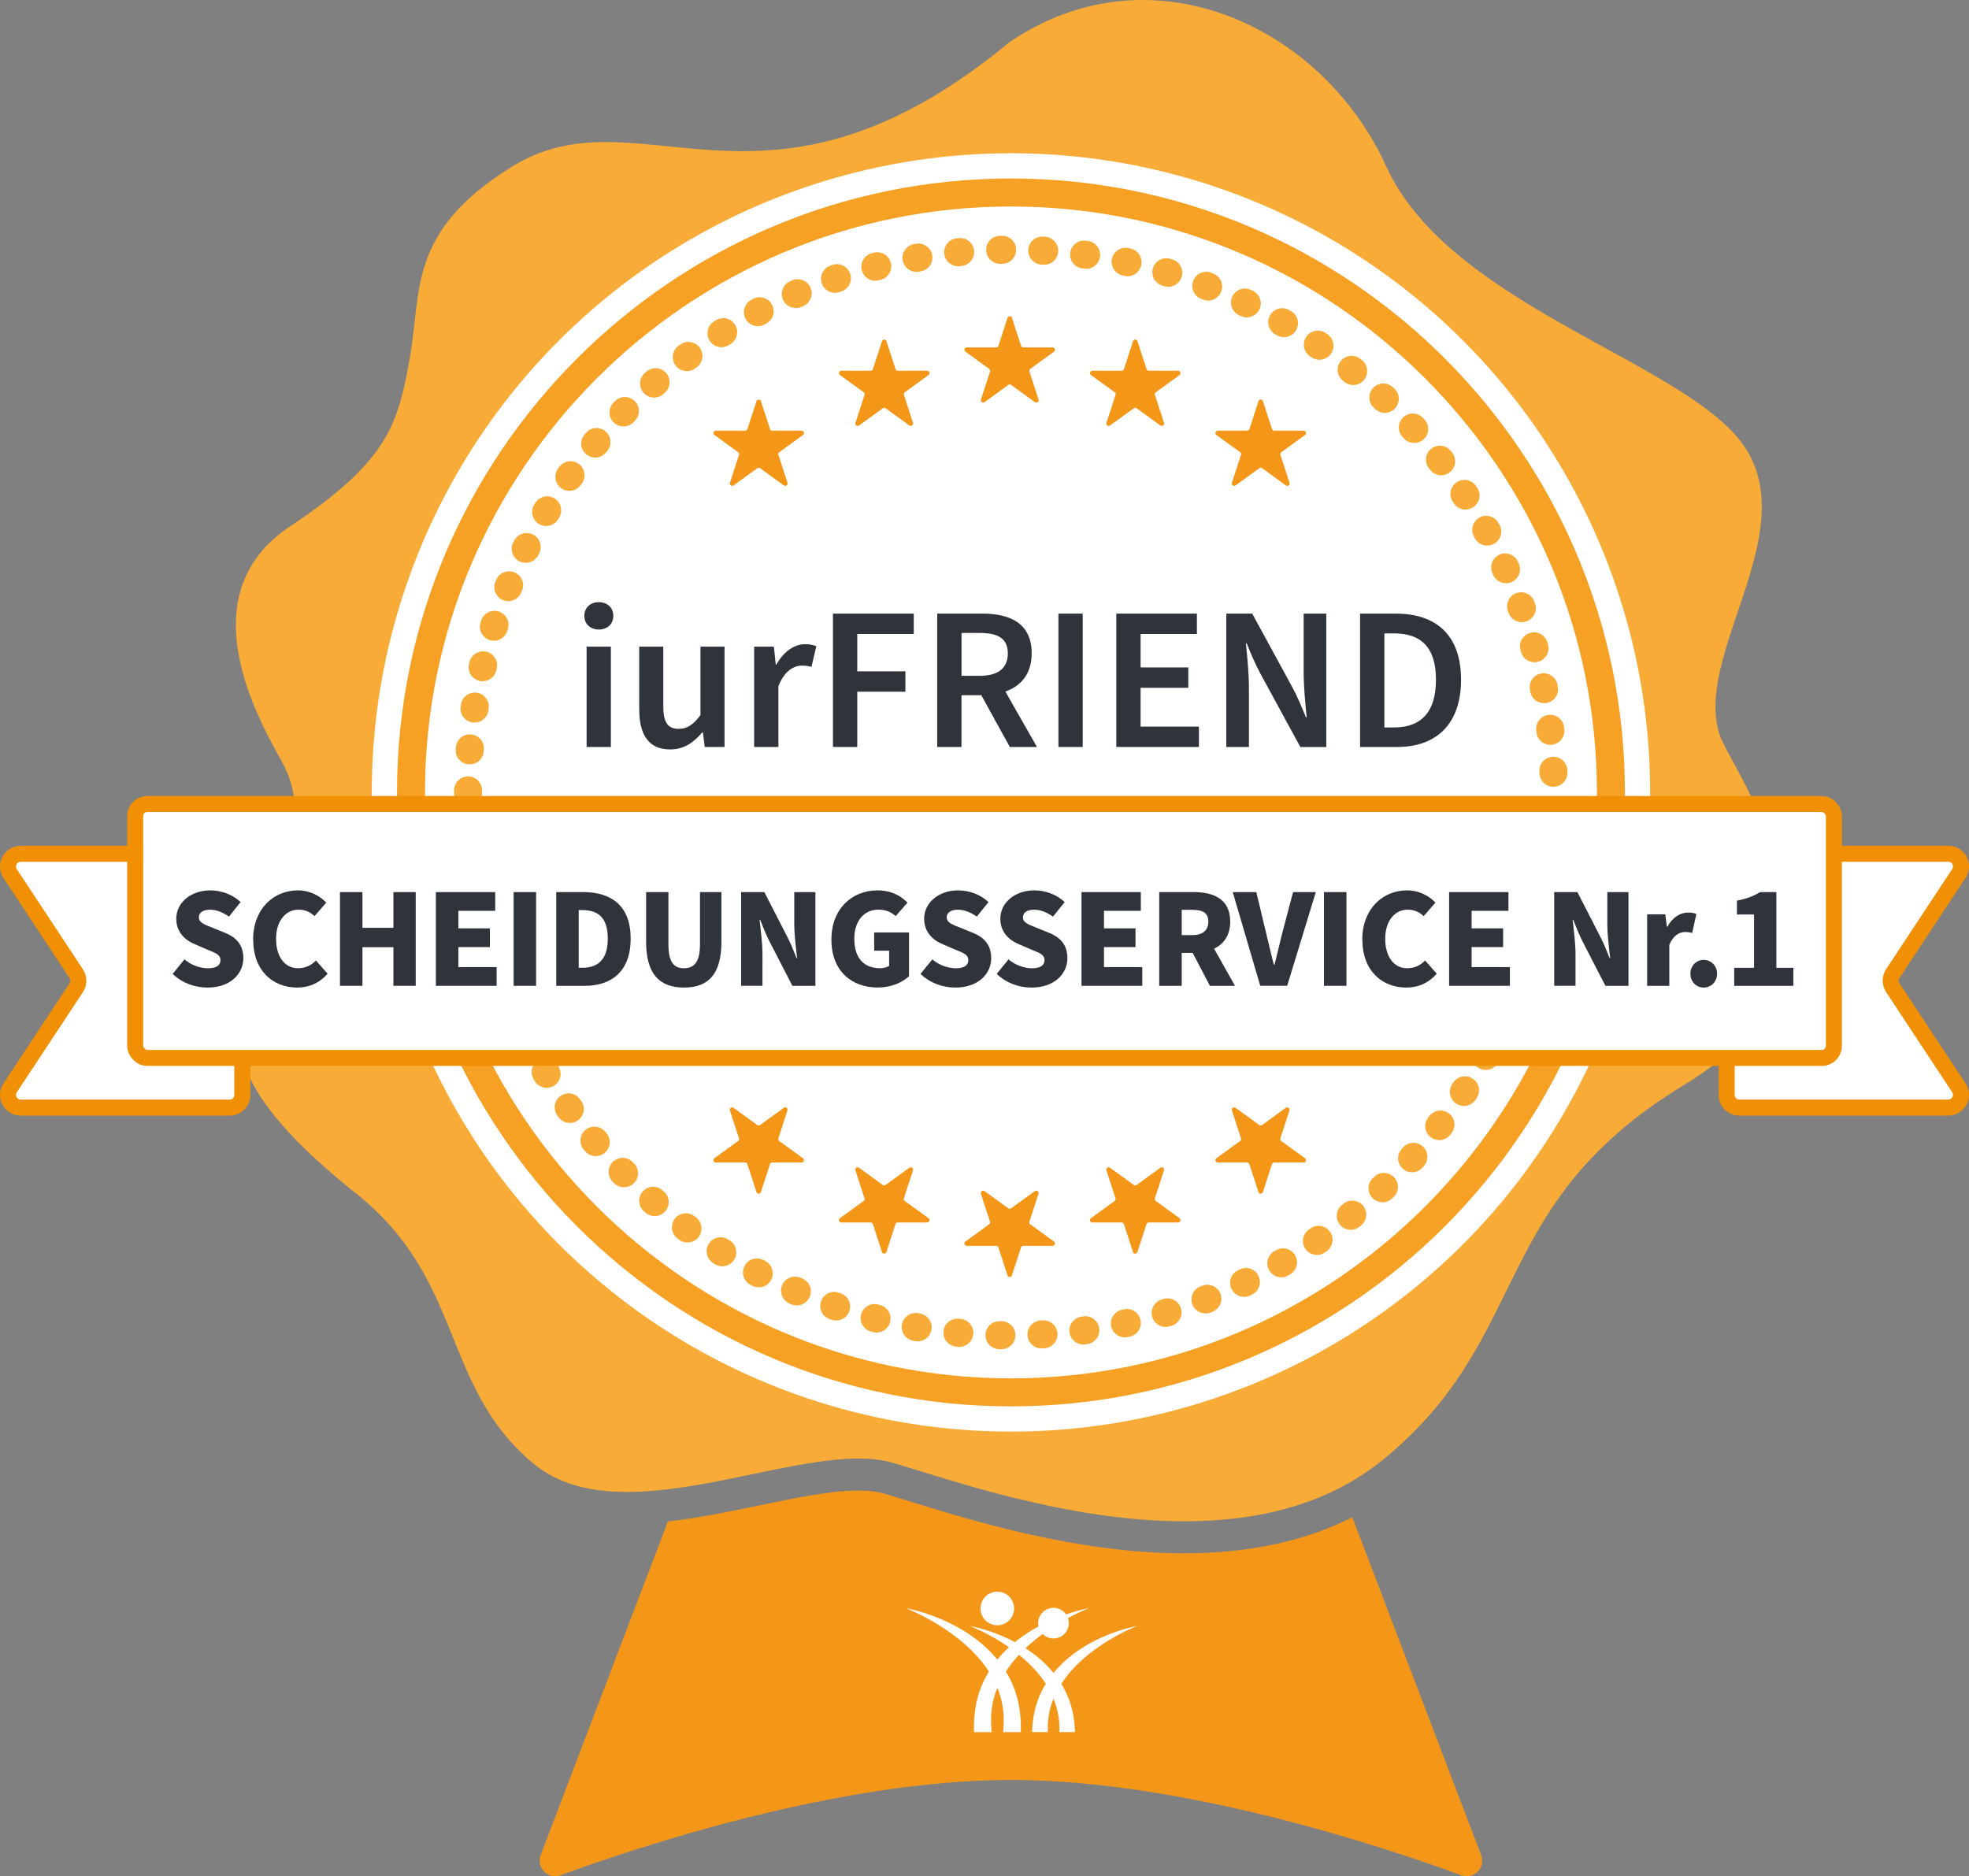 <?xml version="1.0" encoding="UTF-8"?>
<svg xmlns="http://www.w3.org/2000/svg" id="Ebene_1" viewBox="0 0 492.29 469.12">
  <rect x="0" y="0" width="492.29" height="469.12" fill="#808080" stroke="none"/>
  <defs>
    <style>.cls-1{stroke:#f19004;stroke-linecap:round;stroke-linejoin:round;stroke-width:4px;}.cls-1,.cls-2{fill:#fff;}.cls-3{fill:#f8ab37;}.cls-3,.cls-4,.cls-5,.cls-2,.cls-6{stroke-width:0px;}.cls-4{fill:#2e3439;}.cls-5{fill:#f49719;}.cls-6{fill:#f6a024;}</style>
  </defs>
  <path class="cls-5" d="m338.13,379.37c-11.86,5.97-25.94,9-42.06,9-26.68,0-53.03-8.15-68.78-13.03-2.39-.74-4.45-1.38-6.25-1.9-1.71-.5-3.87-.76-6.42-.76-6.92,0-15.65,1.82-24.9,3.74-7.49,1.56-15.16,3.14-22.73,3.98l-31.82,83.44c-1.18,3.11,1.83,6.17,4.95,5.03,19.23-7.05,69.48-23.82,112.46-23.82.19,0,.37,0,.56,0,42.93.06,93.04,16.78,112.23,23.82,3.12,1.14,6.14-1.92,4.95-5.03l-32.21-84.48Z"></path>
  <path class="cls-3" d="m89.02,298.39c27.21,21.72,21.11,47.77,43.96,67.24,6.49,5.53,14.78,7.4,23.84,7.4,19.12,0,41.64-8.35,57.8-8.35,3.16,0,6.07.32,8.67,1.08,13.8,4.05,43.37,14.61,72.77,14.61,17.88,0,35.69-3.9,49.88-15.53,37.53-30.76,25.94-63.89,75.35-93.71,49.41-29.83,11.59-78.18,8.61-87.53-6.33-19.85,20.13-49.56,6.76-71.16-13.36-21.6-73.96-35.41-90.07-70.84C335.4,16.98,311.18,0,285.67,0c-11.19,0-22.63,3.27-33.34,10.59-27.3,22.56-48.61,27.2-66.69,27.2-12.64,0-23.7-2.27-34.14-2.27-8.08,0-15.78,1.36-23.54,6.17-26.12,16.21-22.5,30.98-25.48,47.71-2.98,16.73-5.43,25.89-29.88,42.14-24.45,16.25-10.14,44.81-2.15,58.82,7.98,14.01.72,34.48-7.84,52.25-8.79,18.24-.83,34.05,26.39,55.78Z"></path>
  <circle class="cls-2" cx="252.76" cy="198.13" r="159.81"></circle>
  <path class="cls-6" d="m252.76,351.63c-84.64,0-153.5-68.86-153.5-153.5S168.12,44.63,252.76,44.63s153.5,68.86,153.5,153.5-68.86,153.5-153.5,153.5Zm0-300c-80.78,0-146.5,65.72-146.5,146.5s65.72,146.5,146.5,146.5,146.5-65.72,146.5-146.5S333.54,51.63,252.76,51.63Z"></path>
  <path class="cls-3" d="m250.37,337.34s-.04,0-.06,0h-.5c-1.93-.05-3.47-1.65-3.43-3.58s1.65-3.47,3.57-3.43h.49c1.93.04,3.47,1.64,3.44,3.57-.03,1.91-1.59,3.44-3.5,3.44Zm10.02-.19c-1.84,0-3.39-1.44-3.49-3.31-.11-1.93,1.37-3.58,3.3-3.69l.49-.03c1.92-.11,3.59,1.36,3.7,3.29.11,1.93-1.36,3.59-3.29,3.7l-.51.03c-.07,0-.13,0-.2,0Zm-20.52-.39c-.11,0-.22,0-.33-.02l-.51-.05c-1.92-.19-3.33-1.9-3.15-3.82.19-1.92,1.9-3.33,3.82-3.15l.49.05c1.92.18,3.34,1.89,3.16,3.81-.17,1.81-1.7,3.17-3.48,3.17Zm30.99-.59c-1.73,0-3.23-1.28-3.47-3.04-.25-1.92,1.09-3.68,3.01-3.93l.49-.07c1.91-.26,3.68,1.08,3.94,3,.26,1.92-1.08,3.68-3,3.94l-.51.07c-.16.02-.31.03-.46.03Zm-41.42-.8c-.2,0-.4-.02-.6-.05l-.51-.09c-1.9-.34-3.17-2.16-2.83-4.06.34-1.9,2.15-3.17,4.06-2.83l.47.08c1.9.33,3.18,2.14,2.86,4.04-.29,1.7-1.77,2.91-3.44,2.91Zm51.79-.99c-1.62,0-3.07-1.13-3.42-2.77-.4-1.89.81-3.75,2.7-4.15l.47-.1c1.89-.41,3.75.78,4.17,2.67.41,1.89-.78,3.75-2.67,4.17l-.51.11c-.24.05-.49.08-.73.08Zm-62.08-1.21c-.29,0-.58-.04-.87-.11l-.5-.13c-1.87-.49-2.99-2.4-2.5-4.27.49-1.87,2.4-2.99,4.27-2.5l.47.12c1.87.48,3,2.39,2.52,4.26-.4,1.58-1.83,2.63-3.39,2.63Zm72.28-1.39c-1.51,0-2.9-.99-3.35-2.51-.55-1.85.51-3.8,2.36-4.35l.46-.14c1.85-.56,3.8.49,4.36,2.34.56,1.85-.49,3.8-2.34,4.36l-.5.15c-.33.1-.67.14-.99.14Zm-82.37-1.6c-.37,0-.75-.06-1.13-.19l-.49-.17c-1.83-.63-2.8-2.62-2.17-4.45.63-1.83,2.62-2.8,4.45-2.17l.46.16c1.83.62,2.81,2.61,2.19,4.44-.5,1.46-1.86,2.37-3.31,2.37Zm92.34-1.78c-1.41,0-2.74-.86-3.27-2.25-.69-1.81.22-3.83,2.02-4.52l.45-.17c1.8-.7,3.83.19,4.53,1.99s-.19,3.83-1.99,4.53l-.49.19c-.41.16-.83.23-1.25.23Zm-102.18-2c-.46,0-.93-.09-1.38-.29l-.47-.21c-1.77-.77-2.58-2.83-1.81-4.61.77-1.77,2.83-2.58,4.61-1.81l.45.19c1.78.76,2.6,2.82,1.83,4.6-.57,1.32-1.86,2.12-3.22,2.12Zm111.84-2.15c-1.31,0-2.57-.74-3.17-2-.83-1.75-.08-3.83,1.66-4.66l.43-.21c1.74-.84,3.83-.11,4.67,1.63.84,1.74.11,3.83-1.63,4.67l-.47.23c-.48.23-.99.34-1.5.34Zm-121.35-2.38c-.55,0-1.11-.13-1.63-.4l-.46-.24c-1.71-.91-2.36-3.03-1.45-4.73.91-1.71,3.03-2.35,4.73-1.45l.43.23c1.71.9,2.37,3.02,1.47,4.73-.63,1.19-1.84,1.87-3.1,1.87Zm130.66-2.5c-1.21,0-2.39-.63-3.04-1.76-.96-1.68-.38-3.82,1.29-4.78l.42-.24c1.67-.97,3.81-.4,4.78,1.27.97,1.67.4,3.81-1.27,4.78l-.44.26c-.55.32-1.15.47-1.74.47Zm-139.79-2.76c-.64,0-1.28-.17-1.86-.54l-.43-.27c-1.63-1.04-2.12-3.2-1.08-4.83,1.04-1.63,3.2-2.12,4.83-1.08l.42.26c1.63,1.03,2.12,3.19,1.09,4.83-.67,1.06-1.8,1.63-2.96,1.63Zm148.69-2.84c-1.12,0-2.22-.54-2.9-1.53-1.09-1.6-.67-3.77.92-4.86l.39-.27c1.59-1.1,3.77-.7,4.87.89s.7,3.77-.89,4.87l-.43.3c-.6.41-1.29.61-1.97.61Zm-157.38-3.11c-.72,0-1.46-.22-2.08-.69l-.41-.31c-1.55-1.16-1.86-3.35-.71-4.9,1.16-1.55,3.35-1.86,4.9-.71l.39.29c1.55,1.15,1.88,3.34.73,4.9-.69.93-1.74,1.41-2.81,1.41Zm165.83-3.16c-1.02,0-2.04-.45-2.73-1.31-1.21-1.51-.97-3.71.53-4.92l.38-.31c1.5-1.21,3.71-.98,4.92.52,1.21,1.5.98,3.71-.52,4.92l-.4.32c-.65.52-1.42.77-2.19.77Zm-174.03-3.44c-.82,0-1.64-.28-2.3-.86l-.38-.33c-1.46-1.27-1.61-3.48-.34-4.94,1.27-1.46,3.48-1.61,4.94-.34l.38.33c1.46,1.27,1.61,3.48.34,4.94-.69.79-1.66,1.2-2.64,1.2Zm181.97-3.46c-.93,0-1.86-.37-2.55-1.1-1.32-1.41-1.26-3.62.15-4.95l.35-.33c1.4-1.33,3.62-1.27,4.95.13,1.33,1.4,1.27,3.62-.13,4.95l-.37.35c-.68.64-1.54.95-2.4.95Zm-189.63-3.75c-.91,0-1.81-.35-2.5-1.05l-.36-.36c-1.35-1.38-1.33-3.6.05-4.95,1.38-1.35,3.6-1.33,4.95.05l.35.35c1.36,1.38,1.34,3.59-.04,4.95-.68.67-1.57,1-2.45,1Zm197.02-3.75c-.84,0-1.68-.3-2.35-.91-1.43-1.3-1.54-3.51-.24-4.94l.33-.37c1.3-1.43,3.51-1.54,4.94-.25,1.43,1.3,1.54,3.51.25,4.94l-.34.38c-.69.76-1.64,1.15-2.59,1.15Zm-204.1-4.03c-1,0-1.99-.42-2.68-1.24l-.33-.39c-1.24-1.48-1.05-3.69.43-4.93,1.48-1.24,3.69-1.05,4.93.43l.32.38c1.25,1.48,1.06,3.69-.42,4.93-.66.55-1.46.82-2.25.82Zm210.89-4.01c-.75,0-1.51-.24-2.15-.74-1.53-1.19-1.8-3.39-.61-4.91l.3-.39c1.18-1.53,3.38-1.81,4.91-.62,1.53,1.18,1.81,3.38.62,4.91l-.31.4c-.69.89-1.72,1.35-2.77,1.35Zm-217.36-4.29c-1.09,0-2.16-.51-2.85-1.46l-.3-.41c-1.12-1.57-.76-3.76.81-4.88,1.57-1.12,3.76-.76,4.88.81l.29.4c1.13,1.57.77,3.76-.8,4.88-.62.44-1.33.66-2.04.66Zm223.51-4.26c-.67,0-1.34-.19-1.93-.58-1.61-1.07-2.05-3.24-.98-4.85l.27-.4c1.06-1.62,3.23-2.06,4.85-1,1.62,1.06,2.06,3.23,1,4.85l-.29.43c-.67,1.01-1.79,1.56-2.92,1.56Zm-229.31-4.52c-1.18,0-2.34-.6-3-1.69l-.26-.44c-1-1.66-.46-3.81,1.19-4.8,1.65-1,3.81-.47,4.8,1.19l.25.42c1,1.65.47,3.81-1.18,4.81-.57.34-1.19.51-1.81.51Zm234.78-4.48c-.58,0-1.16-.14-1.7-.44-1.69-.94-2.3-3.07-1.36-4.76l.24-.43c.94-1.69,3.07-2.3,4.76-1.37,1.69.94,2.3,3.07,1.37,4.76l-.25.45c-.64,1.15-1.83,1.8-3.06,1.8Zm-239.89-4.71c-1.28,0-2.51-.7-3.12-1.92l-.23-.46c-.87-1.73-.17-3.83,1.56-4.7,1.73-.87,3.83-.17,4.7,1.56l.22.43c.87,1.72.18,3.83-1.54,4.7-.51.26-1.05.38-1.58.38Zm244.65-4.69c-.49,0-.99-.1-1.46-.32-1.75-.81-2.52-2.89-1.71-4.64l.2-.44c.8-1.76,2.88-2.54,4.63-1.74,1.76.8,2.54,2.87,1.74,4.63l-.22.48c-.59,1.28-1.86,2.03-3.18,2.03Zm-249.02-4.87c-1.38,0-2.68-.82-3.24-2.17l-.19-.48c-.73-1.79.13-3.83,1.92-4.56,1.79-.73,3.83.13,4.56,1.92l.19.45c.74,1.79-.12,3.83-1.91,4.57-.44.18-.89.26-1.33.26Zm253.04-4.87c-.4,0-.81-.07-1.2-.21-1.81-.67-2.75-2.68-2.08-4.49l.17-.46c.66-1.82,2.67-2.76,4.48-2.1,1.82.66,2.76,2.67,2.1,4.48l-.18.48c-.52,1.42-1.86,2.3-3.29,2.3Zm-256.66-5.01c-1.48,0-2.85-.94-3.33-2.43l-.16-.5c-.58-1.84.44-3.81,2.28-4.39,1.84-.58,3.81.44,4.39,2.28l.15.46c.59,1.84-.42,3.81-2.26,4.4-.36.11-.72.17-1.07.17Zm259.9-5c-.32,0-.64-.04-.95-.13-1.86-.53-2.94-2.46-2.42-4.32l.13-.46c.51-1.86,2.44-2.96,4.3-2.44,1.86.51,2.96,2.44,2.44,4.3l-.14.5c-.44,1.54-1.84,2.55-3.37,2.55Zm-262.74-5.13c-1.58,0-3.02-1.08-3.4-2.69l-.12-.5c-.44-1.88.73-3.77,2.61-4.21,1.89-.44,3.77.73,4.21,2.61l.11.48c.45,1.88-.72,3.77-2.6,4.21-.27.06-.54.1-.81.1Zm265.18-5.11c-.23,0-.46-.02-.69-.07-1.9-.38-3.12-2.22-2.75-4.12l.09-.47c.37-1.9,2.2-3.14,4.1-2.77,1.9.37,3.14,2.2,2.77,4.1l-.1.51c-.33,1.66-1.79,2.81-3.43,2.81Zm-267.23-5.22c-1.69,0-3.18-1.23-3.45-2.96l-.08-.51c-.29-1.91,1.02-3.7,2.93-3.99,1.91-.29,3.7,1.02,3.99,2.93l.08.48c.3,1.91-1.01,3.7-2.92,4-.18.03-.37.04-.55.04Zm268.86-5.18c-.14,0-.28,0-.41-.02-1.92-.23-3.29-1.97-3.07-3.89l.06-.49c.22-1.92,1.95-3.3,3.88-3.08,1.92.22,3.3,1.96,3.08,3.88l-.06.51c-.21,1.78-1.72,3.09-3.47,3.09Zm-270.1-5.27c-1.81,0-3.34-1.39-3.49-3.22l-.04-.51c-.15-1.93,1.3-3.61,3.22-3.75,1.91-.15,3.61,1.3,3.75,3.22l.04.49c.15,1.93-1.29,3.61-3.21,3.77-.09,0-.19.01-.28.01Zm270.93-5.22s-.1,0-.15,0c-1.93-.08-3.43-1.71-3.35-3.64l.02-.49c.07-1.93,1.69-3.44,3.63-3.36,1.93.07,3.44,1.7,3.36,3.63l-.02.51c-.08,1.88-1.63,3.36-3.49,3.36Zm-271.35-5.3c-1.93,0-3.5-1.57-3.5-3.5v-.29s0-.53,0-.53c0-1.93,1.57-3.49,3.5-3.49h.01c1.93,0,3.5,1.58,3.49,3.51v.49s0,.31,0,.31c0,1.93-1.57,3.5-3.5,3.5Zm271.37-5.22c-1.88,0-3.43-1.49-3.5-3.38l-.02-.49c-.07-1.93,1.43-3.56,3.36-3.63,1.94-.07,3.56,1.43,3.63,3.36l.02.51c.07,1.93-1.44,3.55-3.37,3.62-.04,0-.08,0-.13,0Zm-270.96-5.6c-.09,0-.18,0-.27-.01-1.93-.15-3.37-1.83-3.22-3.76l.04-.51c.15-1.93,1.84-3.36,3.77-3.21,1.93.15,3.37,1.84,3.21,3.77l-.04.49c-.14,1.84-1.67,3.23-3.49,3.23Zm270.18-4.89c-1.76,0-3.27-1.32-3.47-3.11l-.05-.48c-.23-1.92,1.15-3.66,3.07-3.89,1.92-.22,3.66,1.15,3.89,3.07l.06.52c.21,1.92-1.17,3.65-3.09,3.87-.13.01-.26.02-.39.02Zm-268.97-5.56c-.18,0-.36-.01-.54-.04-1.91-.29-3.22-2.08-2.93-3.99l.08-.52c.3-1.91,2.1-3.21,4.01-2.9,1.91.3,3.21,2.1,2.9,4.01l-.07.48c-.27,1.73-1.76,2.97-3.46,2.97Zm267.39-4.84c-1.64,0-3.11-1.16-3.43-2.84l-.09-.48c-.37-1.9.86-3.74,2.76-4.11,1.9-.37,3.74.86,4.11,2.76l.1.5c.37,1.9-.87,3.73-2.77,4.1-.22.04-.45.06-.67.06Zm-265.37-5.48c-.27,0-.54-.03-.81-.1-1.88-.45-3.04-2.33-2.6-4.21l.12-.5c.45-1.88,2.35-3.03,4.22-2.59,1.88.45,3.04,2.34,2.59,4.22l-.11.48c-.38,1.61-1.82,2.69-3.4,2.69Zm262.99-4.76c-1.54,0-2.94-1.02-3.37-2.57l-.13-.47c-.52-1.86.57-3.79,2.43-4.31,1.86-.52,3.79.57,4.31,2.43l.14.49c.51,1.86-.58,3.79-2.44,4.3-.31.09-.62.13-.93.13Zm-260.17-5.38c-.35,0-.71-.05-1.07-.17-1.84-.59-2.86-2.56-2.27-4.4l.16-.5c.6-1.84,2.58-2.84,4.42-2.24,1.84.6,2.84,2.58,2.24,4.42l-.15.46c-.48,1.49-1.85,2.43-3.33,2.43Zm256.99-4.65c-1.43,0-2.78-.89-3.29-2.31l-.17-.46c-.66-1.82.27-3.83,2.09-4.49,1.82-.66,3.83.27,4.49,2.09l.18.48c.65,1.82-.29,3.82-2.11,4.48-.39.14-.79.21-1.19.21Zm-253.39-5.25c-.44,0-.89-.08-1.32-.26-1.79-.73-2.65-2.77-1.92-4.56l.2-.48c.74-1.79,2.78-2.64,4.57-1.9,1.79.74,2.64,2.79,1.9,4.57l-.19.45c-.55,1.36-1.86,2.18-3.24,2.18Zm249.44-4.49c-1.33,0-2.61-.77-3.19-2.06l-.2-.44c-.8-1.76-.02-3.83,1.74-4.64,1.76-.8,3.83-.02,4.64,1.74l.21.47c.79,1.76,0,3.83-1.75,4.63-.47.21-.95.31-1.43.31Zm-245.08-5.09c-.53,0-1.06-.12-1.57-.37-1.73-.87-2.43-2.97-1.56-4.7l.24-.47c.88-1.72,2.98-2.41,4.71-1.53,1.72.88,2.41,2.99,1.53,4.71l-.22.43c-.61,1.22-1.85,1.93-3.13,1.93Zm240.38-4.31c-1.24,0-2.44-.66-3.07-1.82l-.23-.43c-.94-1.69-.32-3.82,1.37-4.76,1.69-.94,3.82-.32,4.76,1.37l.25.45c.93,1.69.31,3.82-1.39,4.75-.53.29-1.11.43-1.68.43Zm-235.28-4.9c-.62,0-1.24-.16-1.81-.5-1.65-1-2.19-3.15-1.19-4.81l.27-.44c1.01-1.65,3.16-2.17,4.81-1.16,1.65,1.01,2.17,3.16,1.16,4.81l-.25.41c-.66,1.09-1.81,1.69-3,1.69Zm229.87-4.11c-1.15,0-2.27-.56-2.94-1.59l-.26-.4c-1.06-1.61-.62-3.78.99-4.85,1.61-1.07,3.78-.62,4.85.99l.29.44c1.05,1.62.59,3.79-1.03,4.84-.59.38-1.25.57-1.9.57Zm-224.07-4.68c-.7,0-1.41-.21-2.03-.65-1.57-1.12-1.94-3.31-.82-4.88l.31-.43c1.13-1.57,3.32-1.92,4.89-.79,1.57,1.13,1.92,3.32.79,4.89l-.28.39c-.68.96-1.76,1.47-2.85,1.47Zm217.98-3.89c-1.05,0-2.08-.47-2.77-1.36l-.3-.39c-1.19-1.53-.91-3.73.61-4.91,1.53-1.19,3.72-.91,4.91.61l.31.4c1.18,1.53.9,3.73-.62,4.91-.64.49-1.39.73-2.14.73Zm-211.52-4.43c-.79,0-1.59-.27-2.25-.82-1.48-1.24-1.67-3.45-.43-4.93l.33-.39c1.25-1.48,3.45-1.67,4.93-.42,1.48,1.25,1.67,3.45.42,4.93l-.32.38c-.69.82-1.68,1.25-2.68,1.25Zm204.77-3.65c-.96,0-1.91-.39-2.6-1.16l-.33-.36c-1.3-1.43-1.19-3.64.24-4.94s3.64-1.2,4.94.24l.35.38c1.29,1.44,1.18,3.65-.26,4.94-.67.6-1.51.9-2.34.9Zm-197.7-4.14c-.89,0-1.77-.33-2.45-1-1.38-1.36-1.4-3.57-.04-4.95l.35-.36c1.35-1.38,3.57-1.4,4.95-.04,1.38,1.36,1.4,3.57.04,4.95l-.35.36c-.69.7-1.59,1.05-2.5,1.05Zm190.35-3.39c-.86,0-1.73-.32-2.41-.96l-.36-.34c-1.41-1.33-1.47-3.54-.14-4.95s3.54-1.47,4.95-.14l.37.35c1.4,1.33,1.46,3.54.13,4.95-.69.73-1.61,1.09-2.54,1.09Zm-182.7-3.83c-.98,0-1.95-.41-2.64-1.2-1.27-1.46-1.12-3.67.34-4.94l.38-.33c1.46-1.27,3.67-1.12,4.94.34,1.27,1.46,1.12,3.67-.34,4.94l-.38.33c-.66.58-1.48.86-2.3.86Zm174.79-3.12c-.78,0-1.56-.26-2.2-.78l-.38-.31c-1.51-1.21-1.74-3.42-.53-4.92s3.42-1.74,4.92-.53l.4.32c1.5,1.22,1.73,3.42.51,4.92-.69.85-1.7,1.29-2.72,1.29Zm-166.6-3.49c-1.07,0-2.12-.49-2.81-1.41-1.15-1.55-.83-3.74.72-4.9l.41-.3c1.55-1.15,3.74-.83,4.9.73,1.15,1.55.83,3.74-.73,4.9l-.4.3c-.63.47-1.36.69-2.09.69Zm158.18-2.83c-.69,0-1.39-.2-1.99-.63l-.4-.27c-1.59-1.09-2-3.27-.91-4.87,1.09-1.59,3.27-2,4.87-.91l.43.3c1.59,1.1,1.98,3.28.88,4.87-.68.98-1.77,1.5-2.88,1.5Zm-149.51-3.13c-1.16,0-2.3-.58-2.96-1.64-1.03-1.64-.54-3.8,1.1-4.83l.43-.27c1.64-1.03,3.8-.53,4.82,1.11,1.03,1.64.53,3.8-1.11,4.82l-.42.26c-.58.36-1.22.54-1.86.54Zm140.62-2.52c-.6,0-1.21-.15-1.76-.48l-.42-.25c-1.67-.97-2.24-3.11-1.27-4.78s3.11-2.24,4.78-1.27l.45.26c1.67.98,2.23,3.12,1.26,4.79-.65,1.11-1.82,1.73-3.03,1.73Zm-131.52-2.75c-1.26,0-2.47-.68-3.1-1.87-.9-1.71-.24-3.83,1.47-4.73l.45-.24c1.71-.9,3.83-.23,4.72,1.48s.23,3.83-1.48,4.72l-.43.23c-.52.27-1.08.4-1.63.4Zm122.23-2.2c-.51,0-1.03-.11-1.52-.35l-.44-.21c-1.74-.83-2.48-2.92-1.65-4.67.83-1.74,2.92-2.48,4.67-1.65l.47.22c1.74.84,2.47,2.93,1.63,4.67-.6,1.25-1.85,1.98-3.16,1.98Zm-112.75-2.35c-1.36,0-2.65-.79-3.22-2.11-.77-1.77.05-3.83,1.83-4.6l.47-.2c1.78-.76,3.83.06,4.6,1.84.76,1.78-.06,3.83-1.84,4.6l-.45.19c-.45.19-.92.29-1.38.29Zm103.09-1.86c-.42,0-.85-.08-1.27-.24l-.46-.18c-1.8-.7-2.7-2.72-2-4.53.7-1.8,2.72-2.7,4.53-2l.48.19c1.8.7,2.69,2.73,1.99,4.53-.54,1.38-1.86,2.23-3.26,2.23Zm-93.29-1.93c-1.45,0-2.81-.91-3.31-2.37-.63-1.83.35-3.82,2.18-4.45l.48-.16c1.83-.62,3.82.36,4.44,2.19.62,1.83-.36,3.82-2.19,4.44l-.47.16c-.38.13-.76.19-1.13.19Zm83.33-1.51c-.34,0-.68-.05-1.02-.15l-.47-.14c-1.85-.55-2.9-2.5-2.35-4.36.55-1.85,2.5-2.91,4.36-2.35l.49.15c1.85.56,2.9,2.51,2.34,4.36-.46,1.51-1.85,2.49-3.35,2.49Zm-73.25-1.51c-1.56,0-2.98-1.05-3.39-2.63-.48-1.87.65-3.78,2.52-4.26l.5-.13c1.87-.47,3.78.66,4.25,2.53.47,1.87-.66,3.78-2.53,4.25l-.47.12c-.29.07-.58.11-.87.11Zm63.07-1.14c-.25,0-.5-.03-.75-.08l-.48-.1c-1.89-.41-3.09-2.27-2.69-4.16.41-1.89,2.27-3.1,4.16-2.69l.5.11c1.89.41,3.08,2.28,2.67,4.17-.36,1.64-1.81,2.75-3.42,2.75Zm-52.79-1.08c-1.67,0-3.15-1.2-3.44-2.9-.33-1.9.94-3.72,2.84-4.05l.51-.09c1.9-.32,3.71.95,4.04,2.86.33,1.9-.95,3.71-2.86,4.04l-.48.08c-.2.04-.41.05-.61.05Zm42.43-.76c-.16,0-.32-.01-.48-.03l-.49-.07c-1.92-.26-3.26-2.02-3-3.94s2.02-3.26,3.94-3l.51.07c1.92.27,3.25,2.03,2.99,3.95-.24,1.75-1.74,3.02-3.46,3.02Zm-32-.65c-1.78,0-3.3-1.35-3.48-3.16-.19-1.92,1.22-3.63,3.15-3.82l.51-.05c1.93-.18,3.63,1.23,3.81,3.16.18,1.92-1.23,3.63-3.16,3.81l-.49.05c-.11.01-.23.02-.34.02Zm21.53-.39c-.07,0-.15,0-.22,0l-.48-.03c-1.93-.11-3.41-1.76-3.3-3.69.11-1.93,1.75-3.4,3.69-3.3l.52.03c1.93.12,3.4,1.78,3.28,3.71-.11,1.86-1.66,3.29-3.49,3.29Zm-11.03-.22c-1.9,0-3.46-1.52-3.5-3.43-.04-1.93,1.49-3.53,3.43-3.57h.52c1.92-.06,3.52,1.51,3.55,3.44.03,1.93-1.52,3.52-3.45,3.55h-.48s-.05,0-.07,0Z"></path>
  <path class="cls-1" d="m5.19,213.46h52.21c1.76,0,3.18,1.42,3.18,3.18v57.12c0,1.76-1.42,3.18-3.18,3.18H5.19c-2.53,0-4.05-2.82-2.66-4.93l16.53-25.05c.7-1.06.7-2.44,0-3.5l-16.53-25.05c-1.4-2.11.12-4.93,2.66-4.93Z"></path>
  <path class="cls-1" d="m487.1,276.94h-52.21c-1.76,0-3.18-1.42-3.18-3.18v-57.12c0-1.76,1.42-3.18,3.18-3.18h52.21c2.53,0,4.05,2.82,2.66,4.93l-16.53,25.05c-.7,1.06-.7,2.44,0,3.5l16.53,25.05c1.4,2.11-.12,4.93-2.66,4.93Z"></path>
  <rect class="cls-1" x="33.79" y="201.03" width="424.72" height="63.48" rx="3" ry="3"></rect>
  <path class="cls-4" d="m43.17,243.5l2.95-3.63c1.66,1.44,3.92,2.23,5.9,2.23,2.12,0,3.1-.79,3.1-2.05,0-1.37-1.26-1.8-3.31-2.63l-2.99-1.3c-2.48-.97-4.75-3.02-4.75-6.41,0-3.92,3.53-7.09,8.5-7.09,2.81,0,5.58,1.04,7.59,2.92l-2.92,3.64c-1.58-1.12-3.2-1.73-4.68-1.73-1.73,0-2.84.68-2.84,1.91,0,1.37,1.48,1.84,3.56,2.66l2.92,1.19c2.92,1.15,4.64,3.1,4.64,6.37,0,3.92-3.28,7.34-8.93,7.34-3.17,0-6.3-1.08-8.75-3.42Z"></path>
  <path class="cls-4" d="m63.29,234.93c0-7.81,5.25-12.31,11.16-12.31,3.06,0,5.51,1.37,7.13,3.06l-2.95,3.38c-1.15-1.08-2.38-1.62-4.03-1.62-3.1,0-5.58,2.74-5.58,7.27s2.2,7.38,5.47,7.38c1.91,0,3.38-.76,4.5-1.94l2.92,3.31c-2.05,2.34-4.64,3.46-7.59,3.46-5.98,0-11.01-4.07-11.01-11.99Z"></path>
  <path class="cls-4" d="m85,223.05h5.62v8.93h7.74v-8.93h5.58v23.43h-5.58v-9.65h-7.74v9.65h-5.62v-23.43Z"></path>
  <path class="cls-4" d="m108.98,223.05h14.83v4.68h-9.21v4.39h7.88v4.68h-7.88v5h9.57v4.68h-15.19v-23.43Z"></path>
  <path class="cls-4" d="m128.42,223.05h5.62v23.43h-5.62v-23.43Z"></path>
  <path class="cls-4" d="m139.07,223.05h6.73c7.16,0,11.88,3.49,11.88,11.63s-4.72,11.81-11.55,11.81h-7.06v-23.43Zm6.41,18.93c3.78,0,6.48-1.76,6.48-7.31s-2.7-7.13-6.48-7.13h-.79v14.43h.79Z"></path>
  <path class="cls-4" d="m161.54,235.47v-12.42h5.58v13.03c0,4.46,1.33,6.01,3.89,6.01s4-1.55,4-6.01v-13.03h5.36v12.42c0,7.92-3.13,11.45-9.36,11.45s-9.47-3.53-9.47-11.45Z"></path>
  <path class="cls-4" d="m185.3,223.05h5.8l5.76,11.23c.83,1.58,1.58,3.46,2.3,5.29h.14c-.29-2.52-.72-5.87-.72-8.64v-7.88h5.29v23.43h-5.76l-5.79-11.23c-.79-1.58-1.55-3.46-2.27-5.29h-.14c.29,2.59.72,5.83.72,8.64v7.88h-5.33v-23.43Z"></path>
  <path class="cls-4" d="m207.87,234.93c0-7.81,5.25-12.31,11.52-12.31,3.42,0,5.87,1.37,7.49,3.06l-2.95,3.38c-1.15-1.04-2.38-1.62-4.36-1.62-3.46,0-5.98,2.74-5.98,7.27s2.12,7.38,6.48,7.38c.83,0,1.73-.22,2.23-.61v-3.78h-3.74v-4.57h8.71v10.94c-1.62,1.58-4.5,2.84-7.81,2.84-6.48,0-11.59-4.07-11.59-11.99Z"></path>
  <path class="cls-4" d="m230.15,243.5l2.95-3.63c1.66,1.44,3.92,2.23,5.9,2.23,2.12,0,3.1-.79,3.1-2.05,0-1.37-1.26-1.8-3.31-2.63l-2.99-1.3c-2.48-.97-4.75-3.02-4.75-6.41,0-3.92,3.53-7.09,8.5-7.09,2.81,0,5.58,1.04,7.59,2.92l-2.92,3.64c-1.58-1.12-3.2-1.73-4.68-1.73-1.73,0-2.84.68-2.84,1.91,0,1.37,1.48,1.84,3.56,2.66l2.92,1.19c2.92,1.15,4.64,3.1,4.64,6.37,0,3.92-3.28,7.34-8.93,7.34-3.17,0-6.3-1.08-8.75-3.42Z"></path>
  <path class="cls-4" d="m249.2,243.5l2.95-3.63c1.66,1.44,3.92,2.23,5.9,2.23,2.12,0,3.1-.79,3.1-2.05,0-1.37-1.26-1.8-3.31-2.63l-2.99-1.3c-2.48-.97-4.75-3.02-4.75-6.41,0-3.92,3.53-7.09,8.5-7.09,2.81,0,5.58,1.04,7.59,2.92l-2.92,3.64c-1.58-1.12-3.2-1.73-4.68-1.73-1.73,0-2.84.68-2.84,1.91,0,1.37,1.48,1.84,3.56,2.66l2.92,1.19c2.92,1.15,4.64,3.1,4.64,6.37,0,3.92-3.28,7.34-8.93,7.34-3.17,0-6.3-1.08-8.75-3.42Z"></path>
  <path class="cls-4" d="m270.4,223.05h14.83v4.68h-9.21v4.39h7.88v4.68h-7.88v5h9.57v4.68h-15.19v-23.43Z"></path>
  <path class="cls-4" d="m289.84,223.05h8.6c4.97,0,9.14,1.73,9.14,7.38,0,3.42-1.62,5.62-4.03,6.77l5.22,9.29h-6.26l-4.32-8.24h-2.74v8.24h-5.62v-23.43Zm8.17,10.76c2.66,0,4.1-1.15,4.1-3.38s-1.44-2.95-4.1-2.95h-2.56v6.33h2.56Z"></path>
  <path class="cls-4" d="m308.2,223.05h5.9l2.56,10.69c.65,2.56,1.15,4.93,1.84,7.49h.14c.68-2.56,1.19-4.93,1.84-7.49l2.81-10.69h5.69l-7.16,23.43h-6.73l-6.88-23.43Z"></path>
  <path class="cls-4" d="m331.02,223.05h5.62v23.43h-5.62v-23.43Z"></path>
  <path class="cls-4" d="m340.6,234.93c0-7.81,5.25-12.31,11.16-12.31,3.06,0,5.51,1.37,7.13,3.06l-2.95,3.38c-1.15-1.08-2.38-1.62-4.03-1.62-3.1,0-5.58,2.74-5.58,7.27s2.2,7.38,5.47,7.38c1.91,0,3.38-.76,4.5-1.94l2.92,3.31c-2.05,2.34-4.64,3.46-7.59,3.46-5.98,0-11.01-4.07-11.01-11.99Z"></path>
  <path class="cls-4" d="m362.31,223.05h14.83v4.68h-9.21v4.39h7.88v4.68h-7.88v5h9.57v4.68h-15.19v-23.43Z"></path>
  <path class="cls-4" d="m388.58,223.05h5.8l5.76,11.23c.83,1.58,1.58,3.46,2.3,5.29h.14c-.29-2.52-.72-5.87-.72-8.64v-7.88h5.29v23.43h-5.76l-5.79-11.23c-.79-1.58-1.55-3.46-2.27-5.29h-.14c.29,2.59.72,5.83.72,8.64v7.88h-5.33v-23.43Z"></path>
  <path class="cls-4" d="m411.81,228.6h4.54l.4,3.1h.14c1.3-2.41,3.28-3.53,5.08-3.53,1.04,0,1.66.11,2.16.36l-1.04,4.72c-.65-.14-1.04-.22-1.84-.22-1.33,0-2.95.86-3.89,3.24v10.22h-5.54v-17.89Z"></path>
  <path class="cls-4" d="m422.64,243.46c0-1.94,1.4-3.46,3.31-3.46s3.35,1.51,3.35,3.46-1.44,3.46-3.35,3.46-3.31-1.51-3.31-3.46Z"></path>
  <path class="cls-4" d="m433.58,241.99h4.97v-13.35h-4.28v-3.46c2.48-.47,4.14-1.12,5.76-2.12h4.1v18.93h4.25v4.5h-14.79v-4.5Z"></path>
  <path class="cls-5" d="m253.01,79.47l2.27,6.98c.08.24.31.41.56.41h7.34c.57,0,.81.73.35,1.07l-5.94,4.31c-.21.15-.29.42-.21.66l2.27,6.98c.18.54-.45.99-.91.66l-5.94-4.31c-.21-.15-.49-.15-.69,0l-5.94,4.31c-.46.34-1.08-.12-.91-.66l2.27-6.98c.08-.24,0-.51-.21-.66l-5.94-4.31c-.46-.34-.22-1.07.35-1.07h7.34c.26,0,.48-.16.56-.41l2.27-6.98c.18-.54.94-.54,1.12,0Z"></path>
  <path class="cls-5" d="m284.39,85.31l2.27,6.98c.08.24.31.41.56.41h7.34c.57,0,.81.73.35,1.07l-5.94,4.31c-.21.15-.29.42-.21.66l2.27,6.98c.18.54-.45.99-.91.66l-5.94-4.31c-.21-.15-.49-.15-.69,0l-5.94,4.31c-.46.34-1.08-.12-.91-.66l2.27-6.98c.08-.24,0-.51-.21-.66l-5.94-4.31c-.46-.34-.22-1.07.35-1.07h7.34c.26,0,.48-.16.56-.41l2.27-6.98c.18-.54.94-.54,1.12,0Z"></path>
  <path class="cls-5" d="m221.63,85.31l2.27,6.98c.08.24.31.41.56.41h7.34c.57,0,.81.73.35,1.07l-5.94,4.31c-.21.15-.29.42-.21.66l2.27,6.98c.18.54-.45.99-.91.66l-5.94-4.31c-.21-.15-.49-.15-.69,0l-5.94,4.31c-.46.34-1.08-.12-.91-.66l2.27-6.98c.08-.24,0-.51-.21-.66l-5.94-4.31c-.46-.34-.22-1.07.35-1.07h7.34c.26,0,.48-.16.56-.41l2.27-6.98c.18-.54.94-.54,1.12,0Z"></path>
  <path class="cls-5" d="m315.76,100.3l2.27,6.98c.08.24.31.41.56.41h7.34c.57,0,.81.73.35,1.07l-5.94,4.31c-.21.15-.29.42-.21.66l2.27,6.98c.18.54-.45.99-.91.66l-5.94-4.31c-.21-.15-.49-.15-.69,0l-5.94,4.31c-.46.34-1.08-.12-.91-.66l2.27-6.98c.08-.24,0-.51-.21-.66l-5.94-4.31c-.46-.34-.22-1.07.35-1.07h7.34c.26,0,.48-.16.56-.41l2.27-6.98c.18-.54.94-.54,1.12,0Z"></path>
  <path class="cls-5" d="m190.25,100.3l2.27,6.98c.08.24.31.41.56.41h7.34c.57,0,.81.73.35,1.07l-5.94,4.31c-.21.15-.29.42-.21.66l2.27,6.98c.18.54-.45.99-.91.66l-5.94-4.31c-.21-.15-.49-.15-.69,0l-5.94,4.31c-.46.34-1.08-.12-.91-.66l2.27-6.98c.08-.24,0-.51-.21-.66l-5.94-4.31c-.46-.34-.22-1.07.35-1.07h7.34c.26,0,.48-.16.56-.41l2.27-6.98c.18-.54.94-.54,1.12,0Z"></path>
  <path class="cls-5" d="m251.89,318.88l-2.27-6.98c-.08-.24-.31-.41-.56-.41h-7.34c-.57,0-.81-.73-.35-1.07l5.94-4.31c.21-.15.29-.42.21-.66l-2.27-6.98c-.18-.54.45-.99.91-.66l5.94,4.31c.21.15.49.15.69,0l5.94-4.31c.46-.34,1.08.12.91.66l-2.27,6.98c-.08.24,0,.51.21.66l5.94,4.31c.46.34.22,1.07-.35,1.07h-7.34c-.26,0-.48.16-.56.41l-2.27,6.98c-.18.54-.94.54-1.12,0Z"></path>
  <path class="cls-5" d="m220.51,313.04l-2.27-6.98c-.08-.24-.31-.41-.56-.41h-7.34c-.57,0-.81-.73-.35-1.07l5.94-4.31c.21-.15.29-.42.21-.66l-2.27-6.98c-.18-.54.45-.99.91-.66l5.94,4.31c.21.15.49.15.69,0l5.94-4.31c.46-.34,1.08.12.91.66l-2.27,6.98c-.08.24,0,.51.21.66l5.94,4.31c.46.34.22,1.07-.35,1.07h-7.34c-.26,0-.48.16-.56.41l-2.27,6.98c-.18.54-.94.54-1.12,0Z"></path>
  <path class="cls-5" d="m283.27,313.04l-2.27-6.98c-.08-.24-.31-.41-.56-.41h-7.34c-.57,0-.81-.73-.35-1.07l5.94-4.31c.21-.15.29-.42.21-.66l-2.27-6.98c-.18-.54.45-.99.91-.66l5.94,4.31c.21.15.49.15.69,0l5.94-4.31c.46-.34,1.08.12.91.66l-2.27,6.98c-.08.24,0,.51.21.66l5.94,4.31c.46.34.22,1.07-.35,1.07h-7.34c-.26,0-.48.16-.56.41l-2.27,6.98c-.18.54-.94.54-1.12,0Z"></path>
  <path class="cls-5" d="m189.13,298.05l-2.27-6.98c-.08-.24-.31-.41-.56-.41h-7.34c-.57,0-.81-.73-.35-1.07l5.94-4.31c.21-.15.29-.42.21-.66l-2.27-6.98c-.18-.54.45-.99.91-.66l5.94,4.31c.21.15.49.15.69,0l5.94-4.31c.46-.34,1.08.12.91.66l-2.27,6.98c-.08.24,0,.51.21.66l5.94,4.31c.46.34.22,1.07-.35,1.07h-7.34c-.26,0-.48.16-.56.41l-2.27,6.98c-.18.54-.94.54-1.12,0Z"></path>
  <path class="cls-5" d="m314.64,298.05l-2.27-6.98c-.08-.24-.31-.41-.56-.41h-7.34c-.57,0-.81-.73-.35-1.07l5.94-4.31c.21-.15.29-.42.21-.66l-2.27-6.98c-.18-.54.45-.99.91-.66l5.94,4.31c.21.15.49.15.69,0l5.94-4.31c.46-.34,1.08.12.91.66l-2.27,6.98c-.08.24,0,.51.21.66l5.94,4.31c.46.34.22,1.07-.35,1.07h-7.34c-.26,0-.48.16-.56.41l-2.27,6.98c-.18.54-.94.54-1.12,0Z"></path>
  <path class="cls-4" d="m146.1,153.98c0-2.04,1.48-3.42,3.62-3.42s3.62,1.38,3.62,3.42-1.48,3.42-3.62,3.42-3.62-1.38-3.62-3.42Zm.56,7.7h6.07v25.09h-6.07v-25.09Z"></path>
  <path class="cls-4" d="m159.82,177.39v-15.71h6.02v14.94c0,4.08,1.17,5.61,3.83,5.61,2.19,0,3.62-1.02,5.46-3.42v-17.13h6.02v25.09h-4.95l-.46-3.67h-.15c-2.19,2.6-4.59,4.28-8.06,4.28-5.35,0-7.7-3.67-7.7-9.99Z"></path>
  <path class="cls-4" d="m188.54,161.68h4.95l.46,4.49h.15c1.83-3.26,4.49-5.1,7.14-5.1,1.28,0,2.09.2,2.86.51l-1.22,5.15c-.76-.2-1.38-.31-2.4-.31-1.99,0-4.39,1.33-5.86,5.15v15.2h-6.07v-25.09Z"></path>
  <path class="cls-4" d="m208.27,153.42h20.19v5.1h-14.13v9.33h12.04v5.1h-12.04v13.82h-6.07v-33.35Z"></path>
  <path class="cls-4" d="m234.33,153.42h11.27c6.98,0,12.34,2.45,12.34,9.94,0,5.05-2.6,8.16-6.58,9.54l7.9,13.87h-6.78l-7.14-12.95h-4.95v12.95h-6.07v-33.35Zm10.66,15.55c4.54,0,6.99-1.89,6.99-5.61s-2.45-5.1-6.99-5.1h-4.59v10.71h4.59Z"></path>
  <path class="cls-4" d="m264.63,153.42h6.07v33.35h-6.07v-33.35Z"></path>
  <path class="cls-4" d="m279.11,153.42h20.14v5.1h-14.08v8.36h11.93v5.1h-11.93v9.69h14.58v5.1h-20.65v-33.35Z"></path>
  <path class="cls-4" d="m306.6,153.42h6.48l10,18.36c1.22,2.24,2.35,4.9,3.42,7.55h.2c-.36-3.57-.76-7.65-.76-11.32v-14.58h5.66v33.35h-6.48l-10-18.36c-1.22-2.24-2.35-4.9-3.42-7.55h-.2c.36,3.47.76,7.6.76,11.32v14.58h-5.66v-33.35Z"></path>
  <path class="cls-4" d="m340.05,153.42h8.92c10.2,0,16.32,5.46,16.32,16.52s-6.12,16.83-16.01,16.83h-9.23v-33.35Zm8.52,28.46c6.63,0,10.45-3.72,10.45-11.93s-3.83-11.58-10.45-11.58h-2.45v23.51h2.45Z"></path>
  <g id="Figuren">
    <g id="männlich">
      <path class="cls-2" d="m249.35,397.96c2.32,0,4.2,1.88,4.2,4.2,0,2.32-1.88,4.2-4.2,4.2s-4.2-1.88-4.2-4.2,1.88-4.2,4.2-4.2Z"></path>
      <path class="cls-2" d="m247.24,417.94c-.41.67-.8,1.38-1.16,2.11-2.09,4.24-2.72,8.75-2.55,13.03h4.41c-.06-.68-.11-1.42-.14-2.23-.13-3.23.46-6.19,1.56-8.87,1.09,2.68,1.71,5.64,1.58,8.87-.03.8-.08,1.54-.14,2.23h4.41c.17-4.29-.46-8.8-2.56-13.03-.36-.73-.75-1.43-1.16-2.11,6.64-10.29,19.97-15.55,20.79-15.86-1.25.22-14.78,2.86-22.92,12.87-8.15-10.01-21.66-12.63-22.91-12.86.82.31,14.15,5.56,20.8,15.85Z"></path>
    </g>
    <g id="weiblich">
      <circle class="cls-2" cx="263.39" cy="405.84" r="3.83"></circle>
      <path class="cls-2" d="m261.46,421.01c-.38.62-.73,1.26-1.06,1.92-1.62,3.29-2.28,6.77-2.34,10.14h3.93c0-.09,0-.18-.01-.28-.12-2.95.42-5.65,1.42-8.09,1,2.45,1.58,5.15,1.47,8.1,0,.11,0,.19-.01.27h3.9c-.07-3.37-.72-6.85-2.35-10.14-.33-.67-.68-1.31-1.06-1.92,6.06-9.39,18.23-14.19,18.97-14.47-1.14.2-13.48,2.61-20.91,11.74-7.44-9.13-19.77-11.53-20.91-11.73.75.29,12.91,5.07,18.98,14.46Z"></path>
    </g>
  </g>
</svg>
